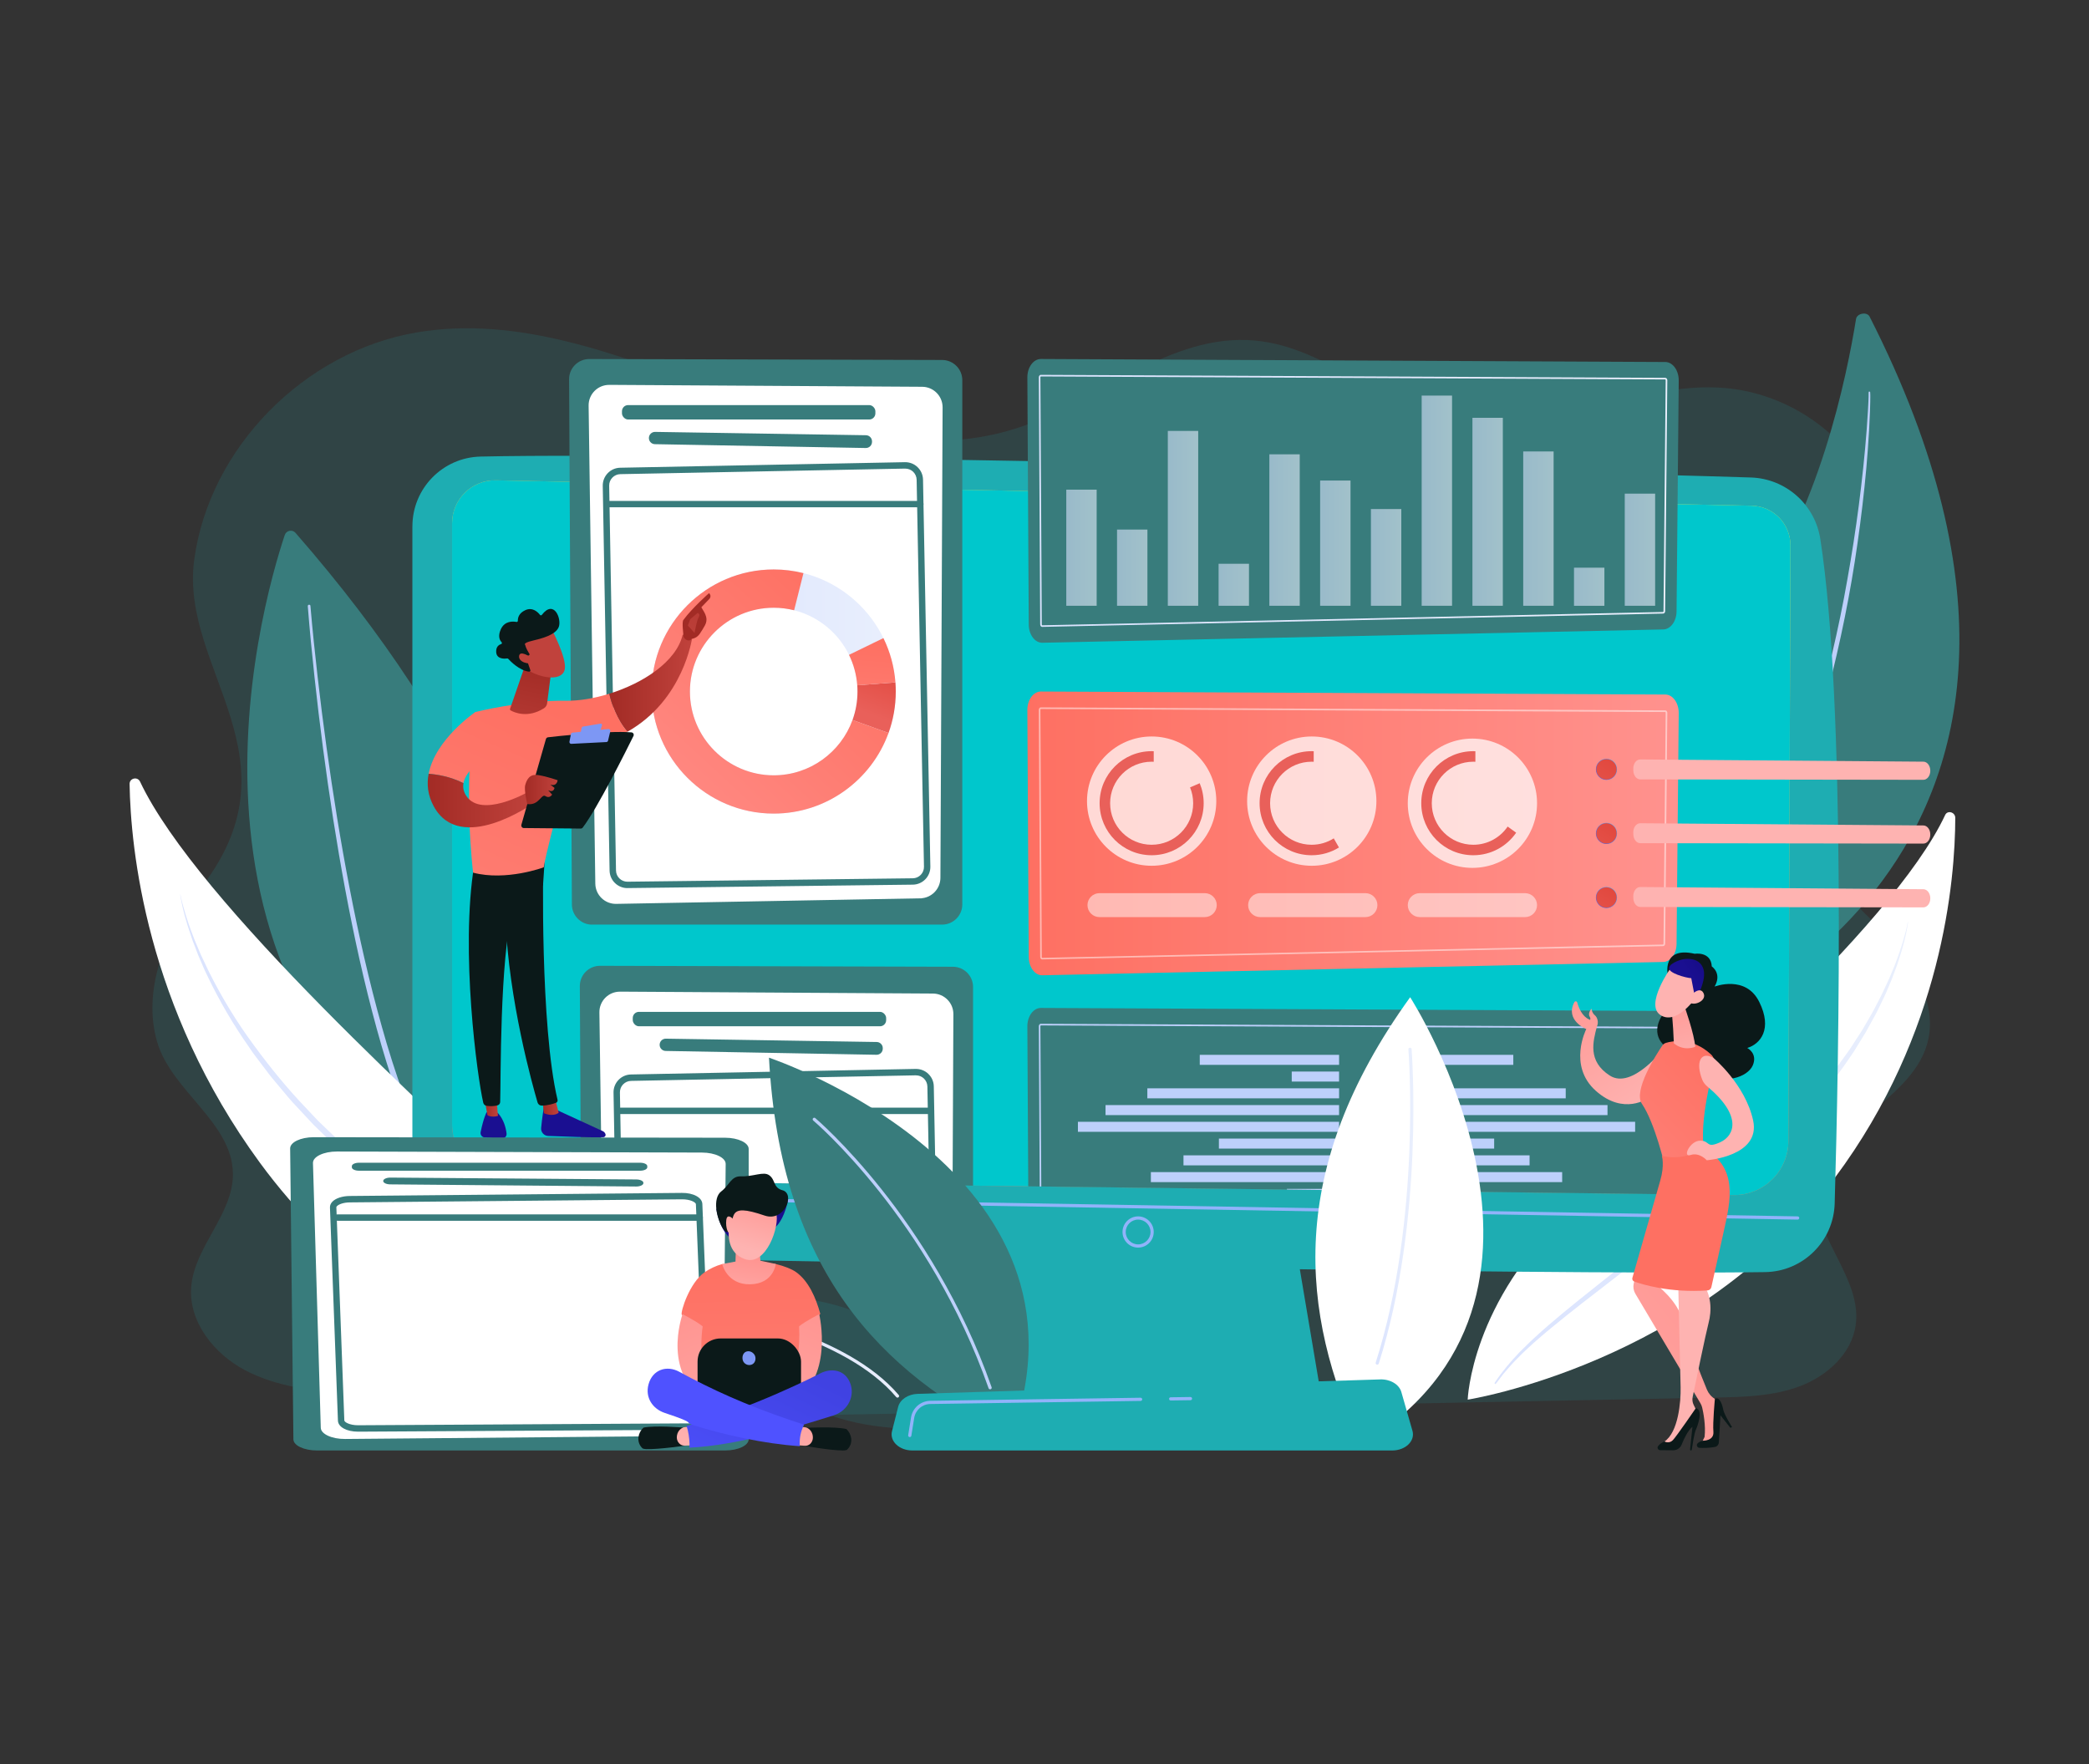 <?xml version="1.0" encoding="UTF-8"?>
<svg id="Layer_1" xmlns="http://www.w3.org/2000/svg" xmlns:xlink="http://www.w3.org/1999/xlink" viewBox="0 0 752 635">
  <rect x="0" y="0" width="752" height="635" fill="#333333" stroke="none"/>
  <defs>
    <style>
      .cls-1 {
        opacity: .6;
      }

      .cls-2 {
        fill: url(#linear-gradient-61);
      }

      .cls-3 {
        fill: url(#linear-gradient-15);
      }

      .cls-4 {
        fill: url(#linear-gradient-13);
      }

      .cls-5 {
        fill: url(#linear-gradient-28);
      }

      .cls-6 {
        fill: url(#linear-gradient-65);
      }

      .cls-7 {
        fill: url(#linear-gradient-69);
      }

      .cls-8 {
        fill: url(#linear-gradient-53);
      }

      .cls-9 {
        fill: url(#linear-gradient-42);
      }

      .cls-10 {
        fill: url(#linear-gradient-46);
      }

      .cls-11 {
        fill: url(#linear-gradient-70);
      }

      .cls-12 {
        fill: url(#linear-gradient-60);
      }

      .cls-13 {
        fill: url(#linear-gradient-2);
      }

      .cls-14 {
        opacity: .86;
      }

      .cls-14, .cls-15, .cls-16, .cls-17 {
        fill: #fff;
      }

      .cls-18 {
        fill: #387c7c;
      }

      .cls-19 {
        fill: url(#linear-gradient-64);
      }

      .cls-20 {
        fill: url(#linear-gradient-56);
      }

      .cls-21 {
        fill: url(#linear-gradient-43);
      }

      .cls-22 {
        fill: url(#linear-gradient-25);
      }

      .cls-23 {
        fill: url(#linear-gradient-10);
      }

      .cls-24 {
        fill: url(#linear-gradient-12);
      }

      .cls-25 {
        fill: url(#linear-gradient-40);
      }

      .cls-26 {
        fill: url(#linear-gradient-27);
      }

      .cls-27 {
        fill: url(#linear-gradient-68);
      }

      .cls-28 {
        fill: url(#linear-gradient-37);
      }

      .cls-29 {
        fill: url(#linear-gradient-55);
      }

      .cls-30 {
        fill: url(#linear-gradient-39);
      }

      .cls-31 {
        fill: url(#linear-gradient-52);
      }

      .cls-32, .cls-33 {
        fill: #1eadb2;
      }

      .cls-33 {
        opacity: .14;
      }

      .cls-16 {
        opacity: .5;
      }

      .cls-34 {
        opacity: .72;
      }

      .cls-35 {
        fill: url(#linear-gradient-58);
      }

      .cls-36 {
        fill: url(#linear-gradient-47);
      }

      .cls-37 {
        fill: url(#linear-gradient-26);
      }

      .cls-38 {
        fill: none;
      }

      .cls-39 {
        fill: url(#linear-gradient-4);
      }

      .cls-40 {
        fill: url(#linear-gradient-35);
      }

      .cls-41 {
        fill: url(#linear-gradient-30);
      }

      .cls-42 {
        fill: #00c7cc;
      }

      .cls-43 {
        fill: url(#linear-gradient-71);
      }

      .cls-44 {
        fill: url(#linear-gradient-44);
      }

      .cls-45 {
        fill: url(#linear-gradient-49);
      }

      .cls-46 {
        fill: url(#linear-gradient-3);
      }

      .cls-47 {
        fill: url(#linear-gradient-34);
      }

      .cls-48 {
        fill: url(#linear-gradient-5);
      }

      .cls-49 {
        fill: url(#linear-gradient-38);
      }

      .cls-50 {
        fill: url(#linear-gradient-22);
      }

      .cls-51 {
        fill: url(#linear-gradient-24);
      }

      .cls-52 {
        fill: url(#linear-gradient-54);
      }

      .cls-53 {
        fill: #0b1919;
      }

      .cls-54 {
        fill: url(#linear-gradient-33);
      }

      .cls-55 {
        fill: url(#linear-gradient-51);
      }

      .cls-56 {
        fill: url(#linear-gradient-8);
      }

      .cls-17 {
        opacity: .73;
      }

      .cls-57 {
        fill: url(#linear-gradient-66);
      }

      .cls-58 {
        fill: url(#linear-gradient-57);
      }

      .cls-59 {
        fill: url(#linear-gradient-14);
      }

      .cls-60 {
        fill: url(#linear-gradient-62);
      }

      .cls-61 {
        fill: url(#linear-gradient-29);
      }

      .cls-62 {
        fill: url(#linear-gradient-20);
      }

      .cls-63 {
        fill: url(#linear-gradient-67);
      }

      .cls-64 {
        fill: url(#linear-gradient-17);
      }

      .cls-65 {
        fill: url(#linear-gradient-50);
      }

      .cls-66 {
        fill: url(#linear-gradient-7);
      }

      .cls-67 {
        fill: url(#linear-gradient-9);
      }

      .cls-68 {
        fill: url(#linear-gradient-59);
      }

      .cls-69 {
        fill: url(#linear-gradient-11);
      }

      .cls-70 {
        fill: url(#linear-gradient-19);
      }

      .cls-71 {
        fill: url(#linear-gradient-6);
      }

      .cls-72 {
        fill: #7d97f4;
      }

      .cls-73 {
        fill: #91b3fa;
      }

      .cls-74 {
        fill: url(#linear-gradient-36);
      }

      .cls-75 {
        fill: url(#linear-gradient-21);
      }

      .cls-76 {
        fill: url(#linear-gradient-45);
      }

      .cls-77 {
        fill: url(#linear-gradient-48);
      }

      .cls-78 {
        fill: url(#linear-gradient-32);
      }

      .cls-79 {
        fill: url(#linear-gradient-41);
      }

      .cls-80 {
        fill: url(#linear-gradient-16);
      }

      .cls-81 {
        fill: #bdd0fb;
      }

      .cls-82 {
        fill: url(#linear-gradient);
      }

      .cls-83 {
        fill: url(#linear-gradient-23);
      }

      .cls-84 {
        fill: url(#linear-gradient-31);
      }

      .cls-85 {
        clip-path: url(#clippath);
      }

      .cls-86 {
        fill: url(#linear-gradient-63);
      }

      .cls-87 {
        fill: url(#linear-gradient-18);
      }
    </style>
    <linearGradient id="linear-gradient" x1="17419.34" y1="8331.2" x2="17578.83" y2="8331.2" gradientTransform="translate(17207.27 10128.02) rotate(-123.92) scale(1 -1)" gradientUnits="userSpaceOnUse">
      <stop offset="0" stop-color="#a737d5"/>
      <stop offset="1" stop-color="#ef497a"/>
    </linearGradient>
    <linearGradient id="linear-gradient-2" x1="538.02" y1="415.07" x2="686.87" y2="415.07" gradientUnits="userSpaceOnUse">
      <stop offset="0" stop-color="#dae3fe"/>
      <stop offset="1" stop-color="#e9effd"/>
    </linearGradient>
    <linearGradient id="linear-gradient-3" x1="64.87" y1="412.28" x2="222.09" y2="412.28" xlink:href="#linear-gradient-2"/>
    <linearGradient id="linear-gradient-4" x1="434.19" y1="103.38" x2="359.17" y2="579.57" gradientUnits="userSpaceOnUse">
      <stop offset="0" stop-color="#fdf53f"/>
      <stop offset="1" stop-color="#d93c65"/>
    </linearGradient>
    <linearGradient id="linear-gradient-5" x1="373.95" y1="180.3" x2="600.2" y2="180.3" xlink:href="#linear-gradient-2"/>
    <linearGradient id="linear-gradient-6" x1="383.84" y1="197.16" x2="394.77" y2="197.16" xlink:href="#linear-gradient-2"/>
    <linearGradient id="linear-gradient-7" x1="402.11" y1="204.35" x2="413.05" y2="204.35" xlink:href="#linear-gradient-2"/>
    <linearGradient id="linear-gradient-8" x1="420.39" y1="186.59" x2="431.33" y2="186.59" xlink:href="#linear-gradient-2"/>
    <linearGradient id="linear-gradient-9" x1="438.67" y1="210.5" x2="449.61" y2="210.5" xlink:href="#linear-gradient-2"/>
    <linearGradient id="linear-gradient-10" x1="456.94" y1="190.8" x2="467.88" y2="190.8" xlink:href="#linear-gradient-2"/>
    <linearGradient id="linear-gradient-11" x1="475.22" y1="195.52" x2="486.16" y2="195.52" xlink:href="#linear-gradient-2"/>
    <linearGradient id="linear-gradient-12" x1="493.5" y1="200.65" x2="504.44" y2="200.65" xlink:href="#linear-gradient-2"/>
    <linearGradient id="linear-gradient-13" x1="511.77" y1="180.23" x2="522.71" y2="180.23" xlink:href="#linear-gradient-2"/>
    <linearGradient id="linear-gradient-14" x1="530.05" y1="184.23" x2="540.99" y2="184.23" xlink:href="#linear-gradient-2"/>
    <linearGradient id="linear-gradient-15" x1="548.33" y1="190.29" x2="559.27" y2="190.29" xlink:href="#linear-gradient-2"/>
    <linearGradient id="linear-gradient-16" x1="566.61" y1="211.2" x2="577.54" y2="211.2" xlink:href="#linear-gradient-2"/>
    <linearGradient id="linear-gradient-17" x1="584.88" y1="197.88" x2="595.82" y2="197.88" xlink:href="#linear-gradient-2"/>
    <linearGradient id="linear-gradient-18" x1="369.83" y1="300.01" x2="604.31" y2="300.01" gradientUnits="userSpaceOnUse">
      <stop offset="0" stop-color="#fe7062"/>
      <stop offset="1" stop-color="#ff928e"/>
    </linearGradient>
    <linearGradient id="linear-gradient-19" x1="614.92" y1="46.72" x2="526.07" y2="154.23" gradientUnits="userSpaceOnUse">
      <stop offset="0" stop-color="#e1473d"/>
      <stop offset="1" stop-color="#e9605a"/>
    </linearGradient>
    <linearGradient id="linear-gradient-20" x1="648.75" y1="74.68" x2="559.9" y2="182.19" xlink:href="#linear-gradient-19"/>
    <linearGradient id="linear-gradient-21" x1="683.72" y1="103.58" x2="594.86" y2="211.09" xlink:href="#linear-gradient-19"/>
    <linearGradient id="linear-gradient-22" x1="234.58" y1="248.93" x2="322.46" y2="248.93" xlink:href="#linear-gradient-2"/>
    <linearGradient id="linear-gradient-23" x1="320.94" y1="237.69" x2="313.43" y2="257.33" xlink:href="#linear-gradient-19"/>
    <linearGradient id="linear-gradient-24" x1="308.26" y1="216.73" x2="219.45" y2="312.88" xlink:href="#linear-gradient-18"/>
    <linearGradient id="linear-gradient-25" x1="314.7" y1="231.11" x2="309.66" y2="298.64" xlink:href="#linear-gradient-18"/>
    <clipPath id="clippath">
      <path class="cls-38" d="M162.74,188.34v216.37c0,10.94,8.78,19.85,19.72,20.02l441.56,5.46c10.84.16,19.73-8.56,19.77-19.41l.74-214.44c.03-7.75-6.15-14.11-13.9-14.3l-452.08-9.13c-8.67-.21-15.81,6.76-15.81,15.43Z"/>
    </clipPath>
    <linearGradient id="linear-gradient-26" x1="559.72" y1="331.53" x2="548.09" y2="342.85" gradientTransform="translate(26.99 -64.27) rotate(.38)" gradientUnits="userSpaceOnUse">
      <stop offset="0" stop-color="#53d8ff"/>
      <stop offset="1" stop-color="#3840f7"/>
    </linearGradient>
    <linearGradient id="linear-gradient-27" x1="556.31" y1="333.35" x2="541.22" y2="356.16" gradientTransform="translate(26.99 -64.27) rotate(.38)" xlink:href="#linear-gradient-19"/>
    <linearGradient id="linear-gradient-28" x1="559.87" y1="354.6" x2="548.24" y2="365.92" xlink:href="#linear-gradient-26"/>
    <linearGradient id="linear-gradient-29" x1="556.46" y1="356.42" x2="541.37" y2="379.22" gradientTransform="translate(26.99 -64.27) rotate(.38)" xlink:href="#linear-gradient-19"/>
    <linearGradient id="linear-gradient-30" x1="560.03" y1="377.67" x2="548.39" y2="388.99" xlink:href="#linear-gradient-26"/>
    <linearGradient id="linear-gradient-31" x1="556.62" y1="379.49" x2="541.52" y2="402.29" gradientTransform="translate(26.99 -64.27) rotate(.38)" xlink:href="#linear-gradient-19"/>
    <linearGradient id="linear-gradient-32" x1="640.09" y1="143.52" x2="640.98" y2="233.26" gradientUnits="userSpaceOnUse">
      <stop offset="0" stop-color="#ff928e"/>
      <stop offset="1" stop-color="#feb3b1"/>
    </linearGradient>
    <linearGradient id="linear-gradient-33" x1="639.87" y1="143.52" x2="640.75" y2="233.26" xlink:href="#linear-gradient-32"/>
    <linearGradient id="linear-gradient-34" x1="639.64" y1="143.53" x2="640.53" y2="233.27" xlink:href="#linear-gradient-32"/>
    <linearGradient id="linear-gradient-35" x1="261.43" y1="487.87" x2="323.65" y2="487.87" xlink:href="#linear-gradient-2"/>
    <linearGradient id="linear-gradient-36" x1="495.21" y1="434.19" x2="508.8" y2="434.19" xlink:href="#linear-gradient-2"/>
    <linearGradient id="linear-gradient-37" x1="15458.17" y1="1082.38" x2="15421.95" y2="1126.91" gradientTransform="translate(16035.85 1201.84) rotate(-172.84) scale(1 -1)" xlink:href="#linear-gradient-32"/>
    <linearGradient id="linear-gradient-38" x1="622.73" y1="382.22" x2="544.54" y2="455.08" xlink:href="#linear-gradient-18"/>
    <linearGradient id="linear-gradient-39" x1="601.23" y1="353.33" x2="608.54" y2="384.92" xlink:href="#linear-gradient-32"/>
    <linearGradient id="linear-gradient-40" x1="-8019.48" y1="1886.18" x2="-8028.16" y2="1898.62" gradientTransform="translate(9942.4 -109.3) rotate(16.22)" xlink:href="#linear-gradient-32"/>
    <linearGradient id="linear-gradient-41" x1="-8809.23" y1="3022.16" x2="-8832.98" y2="3050.39" gradientTransform="translate(9942.4 -109.3) rotate(16.22)" gradientUnits="userSpaceOnUse">
      <stop offset="0" stop-color="#09005d"/>
      <stop offset="1" stop-color="#1a0f91"/>
    </linearGradient>
    <linearGradient id="linear-gradient-42" x1="-8014" y1="1890" x2="-8022.68" y2="1902.44" gradientTransform="translate(9942.4 -109.3) rotate(16.22)" xlink:href="#linear-gradient-32"/>
    <linearGradient id="linear-gradient-43" x1="643.96" y1="454.22" x2="516.9" y2="553.73" xlink:href="#linear-gradient-32"/>
    <linearGradient id="linear-gradient-44" x1="687.89" y1="412.15" x2="647.91" y2="448.58" xlink:href="#linear-gradient-32"/>
    <linearGradient id="linear-gradient-45" x1="576.41" y1="465.88" x2="478.68" y2="548.52" xlink:href="#linear-gradient-18"/>
    <linearGradient id="linear-gradient-46" x1="666.58" y1="379.2" x2="642.1" y2="388.68" xlink:href="#linear-gradient-32"/>
    <linearGradient id="linear-gradient-47" x1="254.28" y1="342.88" x2="222.74" y2="383.3" gradientTransform="matrix(1,0,0,1,0,0)" xlink:href="#linear-gradient-41"/>
    <linearGradient id="linear-gradient-48" x1="195.26" y1="398.37" x2="201.11" y2="398.37" gradientUnits="userSpaceOnUse">
      <stop offset="0" stop-color="#a22b25"/>
      <stop offset="1" stop-color="#c0423c"/>
    </linearGradient>
    <linearGradient id="linear-gradient-49" x1="237.26" y1="329.6" x2="205.72" y2="370.02" gradientTransform="matrix(1,0,0,1,0,0)" xlink:href="#linear-gradient-41"/>
    <linearGradient id="linear-gradient-50" x1="174.2" y1="398.07" x2="179.25" y2="398.07" xlink:href="#linear-gradient-48"/>
    <linearGradient id="linear-gradient-51" x1="200.49" y1="255.27" x2="118.75" y2="441.86" xlink:href="#linear-gradient-18"/>
    <linearGradient id="linear-gradient-52" x1="219.32" y1="245.89" x2="249.17" y2="245.89" xlink:href="#linear-gradient-48"/>
    <linearGradient id="linear-gradient-53" x1="17607.26" y1="240.89" x2="17627.29" y2="286.47" gradientTransform="translate(17849.78) rotate(-180) scale(1 -1)" xlink:href="#linear-gradient-48"/>
    <linearGradient id="linear-gradient-54" x1="268.69" y1="171.33" x2="244.7" y2="237.96" xlink:href="#linear-gradient-48"/>
    <linearGradient id="linear-gradient-55" x1="178.24" y1="245.52" x2="96.5" y2="432.11" xlink:href="#linear-gradient-18"/>
    <linearGradient id="linear-gradient-56" x1="153.98" y1="288.18" x2="191.76" y2="288.18" xlink:href="#linear-gradient-48"/>
    <linearGradient id="linear-gradient-57" x1="188.96" y1="284.22" x2="200.73" y2="284.22" xlink:href="#linear-gradient-48"/>
    <linearGradient id="linear-gradient-58" x1="193.1" y1="238.4" x2="186.29" y2="276.31" xlink:href="#linear-gradient-48"/>
    <linearGradient id="linear-gradient-59" x1="100.43" y1="-1814.55" x2="85.03" y2="-1840.31" gradientTransform="translate(3940.06 2472.39) rotate(-41.75)" xlink:href="#linear-gradient-48"/>
    <linearGradient id="linear-gradient-60" x1="96.73" y1="-1812.34" x2="81.34" y2="-1838.1" gradientTransform="translate(3940.06 2472.39) rotate(-41.75)" xlink:href="#linear-gradient-48"/>
    <linearGradient id="linear-gradient-61" x1="-294.46" y1="657.15" x2="-309.77" y2="688.69" gradientTransform="translate(688.56 -196.36) rotate(9.25)" xlink:href="#linear-gradient-41"/>
    <linearGradient id="linear-gradient-62" x1="269.68" y1="453.19" x2="274.55" y2="600.56" xlink:href="#linear-gradient-18"/>
    <linearGradient id="linear-gradient-63" x1="241.49" y1="466.92" x2="273.77" y2="544.9" xlink:href="#linear-gradient-32"/>
    <linearGradient id="linear-gradient-64" x1="2936.21" y1="466.76" x2="2968.49" y2="544.73" gradientTransform="translate(3234.93) rotate(-180) scale(1 -1)" xlink:href="#linear-gradient-32"/>
    <linearGradient id="linear-gradient-65" x1="301.18" y1="486.09" x2="282.56" y2="536.52" xlink:href="#linear-gradient-32"/>
    <linearGradient id="linear-gradient-66" x1="263.87" y1="470.89" x2="245.24" y2="521.35" xlink:href="#linear-gradient-32"/>
    <linearGradient id="linear-gradient-67" x1="284.86" y1="491.97" x2="258.41" y2="545.48" gradientUnits="userSpaceOnUse">
      <stop offset="0" stop-color="#4042e2"/>
      <stop offset="1" stop-color="#4f52ff"/>
    </linearGradient>
    <linearGradient id="linear-gradient-68" x1="275.71" y1="484.06" x2="273.34" y2="488.01" xlink:href="#linear-gradient-67"/>
    <linearGradient id="linear-gradient-69" x1="270.34" y1="450.96" x2="266.19" y2="474.25" xlink:href="#linear-gradient-32"/>
    <linearGradient id="linear-gradient-70" x1="275.4" y1="426.74" x2="268.29" y2="449.24" xlink:href="#linear-gradient-32"/>
    <linearGradient id="linear-gradient-71" x1="267.81" y1="424.34" x2="260.7" y2="446.85" xlink:href="#linear-gradient-32"/>
  </defs>
  <path class="cls-33" d="M676.63,334.09c-11.09-11.28-24.21-22.29-27.63-37.61-5.92-26.51,19.39-49.11,27.68-75,5.73-17.9,2.77-38.29-7.82-53.91-10.59-15.62-28.6-26.16-47.64-27.87-32.75-2.95-64.79,18.72-97.05,12.44-25.83-5.02-46.24-27.19-72.46-29.56-30.85-2.79-56.45,22.21-85.91,31.63-35.24,11.26-73.45-.51-108.09-13.42-34.65-12.92-71.1-27.33-107.62-21.14-40.65,6.88-74.74,41.66-80.17,81.81-5.39,39.79,39.8,71.73,1.33,119.51-12.02,14.93-20.02,35.72-14.7,54.02,5.16,17.78,27.14,29.03,27.3,47.53.13,14.6-13.89,26.21-15.02,40.77-.97,12.5,8.18,24.05,19.43,29.97,11.25,5.92,24.3,7.37,36.99,8.71l-3.74,3.95c63.91,5.63,128.22,4.38,192.38,3.12,101.17-1.99,202.35-3.97,303.52-5.96,10.4-.2,21.05-.46,30.74-4.17,9.69-3.71,18.38-11.66,19.85-21.77,2.51-17.2-15.8-32.13-14.11-49.43,2.16-22.09,33.84-30.61,39.87-52,4.26-15.12-6.03-30.34-17.12-41.62Z"/>
  <g class="cls-34">
    <path class="cls-82" d="M570.58,135.87c8.49,25.42,51.88,175.4-81.54,241.39,0,0-53.98-91.38,77.68-242.17,1.15-1.32,3.3-.88,3.86.78Z"/>
    <path class="cls-14" d="M562.31,161.47c-.67,8.55-1.51,17.06-2.42,25.58-.92,8.51-1.94,17.02-3.05,25.51-2.23,16.98-4.85,33.92-7.98,50.77-3.15,16.84-6.79,33.61-11.34,50.15-2.25,8.28-4.8,16.48-7.66,24.58-2.87,8.09-6.07,16.09-9.91,23.82-.28.57-.97.8-1.54.52-.57-.28-.8-.97-.52-1.54h0s0-.01,0-.01c3.83-7.59,7.05-15.49,9.95-23.51,2.89-8.02,5.48-16.16,7.78-24.39,4.64-16.44,8.38-33.14,11.63-49.93,3.24-16.79,5.96-33.69,8.3-50.64,1.17-8.47,2.24-16.96,3.22-25.46.97-8.5,1.87-17.01,2.59-25.53h0c.02-.27.26-.47.53-.45.27.02.47.26.45.52Z"/>
  </g>
  <g>
    <path class="cls-18" d="M673.01,113.95c-.93-1.82-4.54-1.18-4.87.86-3.17,19.78-13.56,71.61-39,103.16-41.42,51.37-61.22,125.15-22.69,153.47,0,0,167.45-59.03,66.56-257.49Z"/>
    <path class="cls-81" d="M673.23,141.2c.06.65.03,1.18.04,1.76l-.02,1.7c-.03,1.13-.05,2.27-.09,3.4-.08,2.27-.2,4.53-.32,6.8-.25,4.53-.61,9.06-.99,13.58-.81,9.04-1.89,18.06-3.17,27.04-2.54,17.98-6.18,35.8-10.72,53.39-2.27,8.8-4.94,17.49-7.8,26.11l-2.23,6.44c-.75,2.14-1.58,4.26-2.37,6.39l-1.2,3.19-1.28,3.16c-.87,2.1-1.68,4.22-2.61,6.3-3.6,8.35-7.62,16.5-11.95,24.49-2.27,3.93-4.49,7.9-6.98,11.7-2.35,3.89-5.03,7.56-7.61,11.3-.09.13-.27.16-.4.07-.13-.09-.16-.27-.08-.4h0c5.05-7.53,9.75-15.26,14.01-23.25,4.2-8.01,8.1-16.18,11.57-24.53,3.45-8.36,6.69-16.81,9.52-25.4,2.83-8.59,5.39-17.27,7.72-26.01,2.3-8.75,4.36-17.57,6.19-26.43l1.32-6.66,1.22-6.68c.79-4.46,1.56-8.92,2.24-13.39,1.39-8.95,2.54-17.93,3.49-26.94.46-4.5.9-9.01,1.23-13.53.17-2.26.32-4.52.45-6.78.07-1.13.12-2.26.18-3.39l.06-1.69c0-.55.03-1.16.01-1.63v-.08c0-.16.11-.29.27-.29.15,0,.28.11.29.26Z"/>
  </g>
  <g>
    <path class="cls-15" d="M528.34,503.83s1.17-35.43,37.18-68.39c33.41-30.58,115.48-100.93,134.7-142.07.85-1.82,3.64-1.03,3.64,1.04-.04,22.18-4.49,77.43-43.29,129.48-50.03,67.12-132.22,79.94-132.22,79.94Z"/>
    <path class="cls-13" d="M686.87,331.97c-.66,4.69-1.91,9.29-3.42,13.78l-.55,1.69-.62,1.67-1.25,3.33c-.44,1.1-.92,2.19-1.38,3.28-.47,1.09-.91,2.19-1.43,3.26l-1.56,3.2-.78,1.6c-.26.54-.52,1.07-.82,1.58-1.15,2.08-2.27,4.17-3.44,6.24l-3.73,6.07-.47.76-.5.74-1.01,1.47-2.02,2.94c-5.52,7.73-11.52,15.15-18.19,21.93l-2.47,2.57-1.24,1.28c-.41.43-.86.82-1.29,1.23l-5.21,4.87c-.87.81-1.73,1.63-2.61,2.43l-2.68,2.33-5.36,4.66c-1.79,1.55-3.61,3.07-5.41,4.6-1.81,1.52-3.6,3.07-5.44,4.57-3.65,3.02-7.31,6.02-11.01,8.97-3.68,2.98-7.41,5.9-11.12,8.83l-11.23,8.68c-7.49,5.77-14.99,11.53-22.27,17.53-1.84,1.48-3.6,3.04-5.39,4.58-.9.76-1.75,1.57-2.62,2.37-.86.81-1.74,1.59-2.58,2.42-1.63,1.69-3.34,3.32-4.84,5.13l-1.16,1.33c-.19.22-.4.44-.58.67l-.53.7-2.13,2.81h0c-.1.14-.28.16-.4.07-.12-.09-.15-.26-.07-.39,2.63-3.97,5.71-7.62,9-11.04.82-.85,1.69-1.67,2.53-2.5.85-.83,1.69-1.67,2.58-2.46,1.76-1.59,3.49-3.22,5.3-4.74,7.18-6.2,14.64-12.03,22.03-17.93,7.41-5.89,14.81-11.76,22.14-17.72,7.34-5.95,14.58-12.03,21.75-18.17l5.34-4.65,2.67-2.33,2.6-2.39,5.18-4.79c.43-.4.87-.79,1.29-1.21l1.23-1.27,2.46-2.53,2.46-2.53,1.23-1.26c.4-.43.78-.88,1.17-1.32l4.67-5.29,1.16-1.33,1.1-1.38,2.19-2.76,2.19-2.77c.38-.45.72-.93,1.05-1.41l1.03-1.43,2.06-2.86,1.03-1.43.51-.72.48-.74,3.83-5.93c1.2-2.02,2.37-4.07,3.55-6.11.3-.5.58-1.03.84-1.55l.81-1.57,1.62-3.14c.54-1.05,1-2.13,1.51-3.19.49-1.07,1.01-2.13,1.49-3.21l1.36-3.26.67-1.64.61-1.66c.39-1.11.84-2.21,1.19-3.33.36-1.12.73-2.24,1.07-3.37.65-2.27,1.3-4.54,1.71-6.87,0-.02.02-.03.04-.03.02,0,.03.02.03.04Z"/>
  </g>
  <g>
    <path class="cls-18" d="M102.51,192.59c-8.49,25.42-51.88,175.4,81.54,241.39,0,0,53.98-91.38-77.68-242.17-1.15-1.32-3.3-.88-3.86.78Z"/>
    <path class="cls-81" d="M111.75,218.12c.72,8.52,1.62,17.03,2.59,25.53.97,8.5,2.05,16.99,3.22,25.46,2.34,16.95,5.06,33.84,8.3,50.64,3.25,16.79,6.99,33.49,11.63,49.93,2.29,8.23,4.88,16.37,7.78,24.39,2.9,8.01,6.13,15.92,9.95,23.51h0c.29.57.06,1.27-.51,1.55-.57.29-1.26.06-1.55-.51h0c-3.83-7.73-7.03-15.73-9.91-23.83-2.86-8.1-5.41-16.3-7.66-24.58-4.55-16.54-8.19-33.31-11.34-50.15-3.13-16.85-5.75-33.78-7.98-50.77-1.12-8.49-2.14-17-3.05-25.51-.92-8.52-1.76-17.04-2.42-25.58-.02-.27.18-.5.45-.52.27-.02.5.18.52.45h0Z"/>
  </g>
  <g>
    <path class="cls-15" d="M232.25,508.96s-1.73-36.68-39.67-72.86c-35.19-33.57-121.57-111.08-142.16-154.73-.91-1.93-3.8-1.28-3.77.86.37,22.93,5.81,80.27,46.92,136.34,53.01,72.3,138.67,90.38,138.67,90.38Z"/>
    <path class="cls-46" d="M64.95,322.04c.46,2.49,1.2,4.91,1.91,7.33l1.18,3.6c.4,1.2.88,2.37,1.31,3.55.22.59.44,1.18.67,1.77l.74,1.74,1.47,3.49,1.62,3.42c.56,1.13,1.04,2.3,1.64,3.41,4.53,9.01,9.8,17.65,15.79,25.76,5.95,8.13,12.33,15.96,19.33,23.22l2.59,2.75,1.3,1.37,1.36,1.31,5.45,5.24c.91.87,1.8,1.76,2.74,2.61l2.8,2.55,5.61,5.11c7.54,6.74,15.13,13.42,22.83,19.99,7.69,6.57,15.46,13.06,23.22,19.56,7.76,6.51,15.58,12.95,23.1,19.76,1.9,1.68,3.72,3.46,5.56,5.2.93.86,1.81,1.78,2.7,2.68.89.91,1.8,1.8,2.66,2.73,3.47,3.72,6.71,7.66,9.51,11.91.09.13.05.31-.08.4-.13.08-.3.05-.39-.07h0s-2.26-3.04-2.26-3.04l-.56-.76c-.19-.25-.41-.48-.61-.72l-1.23-1.44c-1.59-1.96-3.38-3.74-5.1-5.57-.88-.9-1.81-1.76-2.71-2.64-.91-.87-1.8-1.77-2.75-2.6-1.88-1.69-3.72-3.41-5.66-5.04-7.64-6.62-15.5-12.99-23.35-19.37l-11.78-9.6c-3.89-3.24-7.8-6.46-11.66-9.75-3.88-3.26-7.72-6.56-11.55-9.89-1.92-1.65-3.81-3.35-5.7-5.02l-5.68-5.05-5.62-5.11-2.81-2.56c-.94-.85-1.83-1.76-2.75-2.64l-5.46-5.32-1.37-1.33-1.3-1.39-2.6-2.79-2.6-2.79c-.86-.94-1.76-1.84-2.55-2.83l-4.9-5.85c-1.68-1.91-3.14-4-4.7-6.01-1.52-2.04-3.12-4.01-4.5-6.15-5.86-8.31-10.99-17.13-15.36-26.3-.59-1.13-1.05-2.31-1.57-3.47l-1.51-3.5-1.36-3.56-.68-1.78c-.21-.6-.41-1.2-.61-1.8-1.67-4.79-3.07-9.69-3.85-14.7,0-.02.01-.04.03-.04.02,0,.04.01.04.03Z"/>
  </g>
  <g>
    <polygon class="cls-32" points="367.88 412.2 357.71 503.45 475.76 503.45 460.38 412.2 367.88 412.2"/>
    <path class="cls-32" d="M148.45,189.45v227.75c0,18.74,14.93,34.06,33.66,34.54,83.18,2.14,374.12,7.35,453.31,6.18,13.61-.2,24.64-11.09,25.03-24.7,1.53-52.91,4.01-180.14-5.17-239.2-1.93-12.44-12.43-21.74-25.01-22.14-69.7-2.23-378.11-9.31-457.26-7.53-13.65.31-24.55,11.46-24.55,25.11Z"/>
    <path class="cls-39" d="M162.74,188.34v216.37c0,10.94,8.78,19.85,19.72,20.02l441.56,5.46c10.84.16,19.73-8.56,19.77-19.41l.74-214.44c.03-7.75-6.15-14.11-13.9-14.3l-452.08-9.13c-8.67-.21-15.81,6.76-15.81,15.43Z"/>
    <path class="cls-73" d="M647.12,439.02h-.01l-484.38-8.25c-.32,0-.57-.27-.57-.59,0-.32.25-.55.59-.57l484.38,8.25c.32,0,.57.27.57.59,0,.32-.26.57-.58.57Z"/>
    <path class="cls-42" d="M162.74,188.34v216.37c0,10.94,8.78,19.85,19.72,20.02l441.56,5.46c10.84.16,19.73-8.56,19.77-19.41l.74-214.44c.03-7.75-6.15-14.11-13.9-14.3l-452.08-9.13c-8.67-.21-15.81,6.76-15.81,15.43Z"/>
    <path class="cls-73" d="M409.7,449.1c-3.1,0-5.62-2.52-5.62-5.62s2.52-5.62,5.62-5.62,5.62,2.52,5.62,5.62-2.52,5.62-5.62,5.62ZM409.7,439.02c-2.46,0-4.46,2-4.46,4.46s2,4.46,4.46,4.46,4.46-2,4.46-4.46-2-4.46-4.46-4.46Z"/>
    <g>
      <path class="cls-18" d="M599.49,130.31l-224.77-1.08c-2.71-.02-4.91,2.97-4.89,6.66l.5,88.93c.02,3.71,2.28,6.67,5,6.55l223.49-4.79c2.6-.11,4.68-2.98,4.71-6.52l.78-83.06c.03-3.66-2.13-6.67-4.82-6.69Z"/>
      <path class="cls-48" d="M375.19,225.67c-.42,0-.74-.39-.74-.9l-.5-88.93c0-.23.06-.44.19-.61.18-.25.4-.3.56-.3l224.77,1.08c.15,0,.37.06.55.3.12.17.19.38.18.61l-.78,83.06c0,.49-.31.87-.71.89h0l-223.5,4.79ZM374.69,135.51s-.04,0-.09.06c-.05.07-.08.16-.08.27l.5,88.93c0,.2.11.32.16.32l223.5-4.79c.06,0,.15-.13.15-.32l.78-83.06c0-.11-.02-.19-.07-.27-.05-.06-.07-.06-.09-.06l-224.77-1.08Z"/>
      <g class="cls-1">
        <rect class="cls-71" x="383.84" y="176.26" width="10.94" height="41.8"/>
        <rect class="cls-66" x="402.11" y="190.63" width="10.94" height="27.43"/>
        <rect class="cls-56" x="420.39" y="155.12" width="10.94" height="62.94"/>
        <rect class="cls-67" x="438.67" y="202.94" width="10.94" height="15.12"/>
        <rect class="cls-23" x="456.94" y="163.54" width="10.94" height="54.52"/>
        <rect class="cls-69" x="475.22" y="172.98" width="10.94" height="45.08"/>
        <rect class="cls-24" x="493.5" y="183.24" width="10.94" height="34.82"/>
        <rect class="cls-4" x="511.77" y="142.4" width="10.94" height="75.66"/>
        <rect class="cls-59" x="530.05" y="150.4" width="10.94" height="67.66"/>
        <rect class="cls-3" x="548.33" y="162.51" width="10.94" height="55.55"/>
        <rect class="cls-80" x="566.61" y="204.35" width="10.94" height="13.72"/>
        <rect class="cls-64" x="584.88" y="177.7" width="10.94" height="40.36"/>
      </g>
    </g>
    <g>
      <path class="cls-87" d="M599.49,250.01l-224.77-1.08c-2.71-.02-4.91,2.97-4.89,6.66l.5,88.93c.02,3.71,2.28,6.67,5,6.55l223.49-4.79c2.6-.11,4.68-2.98,4.71-6.52l.78-83.06c.03-3.66-2.13-6.67-4.82-6.69Z"/>
      <path class="cls-16" d="M375.19,345.37c-.42,0-.74-.39-.74-.9l-.5-88.93c0-.23.06-.44.19-.61.18-.25.4-.3.56-.3l224.77,1.08c.15,0,.37.06.55.3.12.17.19.38.18.61l-.78,83.06c0,.49-.31.87-.71.89h0l-223.5,4.79ZM374.69,255.22s-.04,0-.09.06c-.05.07-.08.16-.08.27l.5,88.93c0,.2.11.32.16.32l223.5-4.79c.06,0,.15-.13.15-.32l.78-83.06c0-.11-.02-.19-.07-.27-.05-.06-.07-.06-.09-.06l-224.77-1.08Z"/>
      <g>
        <circle class="cls-17" cx="414.57" cy="288.38" r="23.27"/>
        <circle class="cls-17" cx="472.21" cy="288.38" r="23.27"/>
        <circle class="cls-17" cx="530.04" cy="289.14" r="23.27"/>
        <g>
          <path class="cls-70" d="M428.4,283.46c.72,1.75,1.12,3.67,1.12,5.68,0,8.26-6.69,14.95-14.95,14.95s-14.95-6.69-14.95-14.95,6.69-14.95,14.95-14.95c.25,0,.5,0,.75.02v-3.79c-.25,0-.5-.02-.75-.02-10.35,0-18.73,8.39-18.73,18.73s8.39,18.73,18.73,18.73,18.73-8.39,18.73-18.73c0-2.55-.51-4.98-1.43-7.19l-3.48,1.51Z"/>
          <path class="cls-62" d="M480.12,301.79c-2.31,1.46-5.04,2.3-7.96,2.3-8.26,0-14.95-6.69-14.95-14.95s6.69-14.95,14.95-14.95c.25,0,.5,0,.75.02v-3.79c-.25,0-.5-.02-.75-.02-10.35,0-18.73,8.39-18.73,18.73s8.39,18.73,18.73,18.73c3.61,0,6.98-1.02,9.84-2.79l-1.88-3.29Z"/>
          <path class="cls-75" d="M542.72,297.55c-2.69,3.95-7.22,6.54-12.36,6.54-8.26,0-14.95-6.69-14.95-14.95s6.69-14.95,14.95-14.95c.25,0,.5,0,.75.02v-3.79c-.25,0-.5-.02-.75-.02-10.35,0-18.73,8.39-18.73,18.73s8.39,18.73,18.73,18.73c6.4,0,12.05-3.21,15.43-8.11l-3.07-2.22Z"/>
        </g>
        <g>
          <path class="cls-16" d="M433.7,321.51h-37.92c-2.38,0-4.31,1.93-4.31,4.31s1.93,4.31,4.31,4.31h37.92c2.38,0,4.31-1.93,4.31-4.31s-1.93-4.31-4.31-4.31Z"/>
          <path class="cls-16" d="M491.53,321.51h-37.92c-2.38,0-4.31,1.93-4.31,4.31s1.93,4.31,4.31,4.31h37.92c2.38,0,4.31-1.93,4.31-4.31s-1.93-4.31-4.31-4.31Z"/>
          <path class="cls-16" d="M511.08,330.13h37.92c2.38,0,4.31-1.93,4.31-4.31s-1.93-4.31-4.31-4.31h-37.92c-2.38,0-4.31,1.93-4.31,4.31s1.93,4.31,4.31,4.31Z"/>
        </g>
      </g>
    </g>
    <g>
      <path class="cls-18" d="M213.15,332.83h125.99c4.02,0,7.27-3.26,7.27-7.27v-188.71c0-4.01-3.25-7.26-7.26-7.27l-127-.34c-4.04-.01-7.32,3.27-7.29,7.31l1.01,189.05c.02,4,3.27,7.24,7.27,7.24Z"/>
      <path class="cls-15" d="M219.32,138.54l112.66.69c4.07.03,7.35,3.34,7.34,7.42l-.79,169.37c-.02,4.01-3.24,7.27-7.25,7.35l-109.46,2c-4.09.07-7.46-3.19-7.52-7.28l-2.41-172.06c-.06-4.13,3.29-7.51,7.43-7.48Z"/>
      <rect class="cls-18" x="223.9" y="145.82" width="91.22" height="5.19" rx="2.21" ry="2.21"/>
      <path class="cls-18" d="M233.59,157.8h0c.06,1.16,1.01,2.07,2.16,2.09l75.91,1.38c1.24.02,2.25-.97,2.25-2.21v-.18c0-1.21-.97-2.19-2.17-2.21l-75.91-1.2c-1.28-.02-2.31,1.05-2.24,2.33Z"/>
      <path class="cls-18" d="M225.84,319.69c-3.47,0-6.33-2.8-6.4-6.28l-2.46-138.53c-.06-3.52,2.75-6.44,6.27-6.51l102.5-2c1.72-.02,3.33.6,4.56,1.79,1.23,1.19,1.93,2.78,1.96,4.49l2.64,139.29c.03,1.72-.61,3.34-1.8,4.57-1.2,1.23-2.8,1.92-4.52,1.94l-102.68,1.23s-.05,0-.08,0ZM325.88,168.68s-.05,0-.08,0l-102.5,2c-2.25.04-4.05,1.91-4.01,4.16h0l2.46,138.53c.04,2.23,1.87,4.02,4.09,4.02.02,0,.03,0,.05,0l102.68-1.23c1.1-.01,2.12-.45,2.89-1.24.76-.79,1.17-1.83,1.15-2.93l-2.64-139.29c-.02-1.09-.47-2.11-1.25-2.87-.77-.74-1.77-1.14-2.84-1.14Z"/>
      <path class="cls-18" d="M331.29,182.61h-111.82c-.64,0-1.15-.52-1.15-1.15s.52-1.15,1.15-1.15h111.82c.64,0,1.15.52,1.15,1.15s-.52,1.15-1.15,1.15Z"/>
      <g>
        <path class="cls-50" d="M278.52,292.87c-24.23,0-43.94-19.71-43.94-43.94s19.71-43.94,43.94-43.94,43.94,19.71,43.94,43.94-19.71,43.94-43.94,43.94ZM278.52,218.77c-16.63,0-30.16,13.53-30.16,30.16s13.53,30.16,30.16,30.16,30.16-13.53,30.16-30.16-13.53-30.16-30.16-30.16Z"/>
        <path class="cls-83" d="M322.34,245.65l-13.74,1.03c.06.75.08,1.5.08,2.26,0,3.59-.63,7.04-1.79,10.24l12.96,4.68c1.69-4.66,2.61-9.68,2.61-14.92,0-1.11-.04-2.2-.12-3.29Z"/>
        <path class="cls-51" d="M278.52,279.09c-16.63,0-30.16-13.53-30.16-30.16s13.53-30.16,30.16-30.16c2.53,0,4.99.32,7.35.91l3.36-13.37c-3.43-.86-7.01-1.32-10.71-1.32-24.23,0-43.94,19.71-43.94,43.94s19.71,43.94,43.94,43.94c18.99,0,35.21-12.11,41.33-29.02l-12.96-4.68c-4.2,11.61-15.33,19.92-28.37,19.92Z"/>
        <path class="cls-22" d="M308.59,246.68l13.74-1.03c-.42-5.68-1.93-11.07-4.32-15.95l-12.39,6.03c1.64,3.35,2.68,7.05,2.97,10.95Z"/>
      </g>
    </g>
    <g class="cls-85">
      <g>
        <path class="cls-18" d="M217.02,551.25h125.99c4.02,0,7.27-3.26,7.27-7.27v-188.71c0-4.01-3.25-7.26-7.26-7.27l-127-.34c-4.04-.01-7.32,3.27-7.29,7.31l1.01,189.05c.02,4,3.27,7.24,7.27,7.24Z"/>
        <path class="cls-15" d="M223.2,356.96l112.66.69c4.07.03,7.35,3.34,7.34,7.42l-.79,169.37c-.02,4.01-3.24,7.27-7.25,7.35l-109.46,2c-4.09.07-7.46-3.19-7.52-7.28l-2.41-172.06c-.06-4.13,3.29-7.51,7.43-7.48Z"/>
        <rect class="cls-18" x="227.78" y="364.24" width="91.22" height="5.19" rx="2.21" ry="2.21"/>
        <path class="cls-18" d="M237.46,376.22h0c.06,1.16,1.01,2.07,2.16,2.09l75.91,1.38c1.24.02,2.25-.97,2.25-2.21v-.18c0-1.21-.97-2.19-2.17-2.21l-75.91-1.2c-1.28-.02-2.31,1.05-2.24,2.33Z"/>
        <path class="cls-18" d="M229.71,538.1c-3.47,0-6.33-2.8-6.39-6.28l-2.46-138.53c-.06-3.52,2.75-6.44,6.27-6.51l102.5-2c1.71-.02,3.33.6,4.56,1.79,1.23,1.19,1.93,2.78,1.96,4.49l2.64,139.29c.03,1.72-.61,3.34-1.8,4.57-1.2,1.23-2.8,1.92-4.52,1.94l-102.68,1.23s-.05,0-.08,0ZM329.75,387.09s-.05,0-.08,0l-102.5,2c-2.25.04-4.05,1.91-4.01,4.16h0l2.46,138.53c.04,2.24,1.91,4.04,4.14,4.02l102.68-1.23c1.1-.01,2.12-.45,2.89-1.24.76-.79,1.17-1.83,1.15-2.93l-2.64-139.29c-.02-1.09-.47-2.11-1.25-2.87-.77-.74-1.77-1.14-2.84-1.14Z"/>
        <path class="cls-18" d="M335.16,401.03h-111.82c-.64,0-1.15-.52-1.15-1.15s.52-1.15,1.15-1.15h111.82c.64,0,1.15.52,1.15,1.15s-.52,1.15-1.15,1.15Z"/>
      </g>
      <g>
        <path class="cls-18" d="M599.49,363.91l-224.77-1.08c-2.71-.02-4.91,2.97-4.89,6.66l.5,88.93c.02,3.71,2.28,6.67,5,6.55l223.49-4.79c2.6-.11,4.68-2.98,4.71-6.52l.78-83.06c.03-3.66-2.13-6.67-4.82-6.69Z"/>
        <path class="cls-81" d="M375.19,459.27c-.42,0-.74-.39-.74-.9l-.5-88.93c0-.23.06-.44.19-.61.18-.25.4-.3.56-.3l224.77,1.08c.15,0,.37.06.55.3.12.17.19.38.18.61l-.78,83.06c0,.49-.31.87-.71.89h0l-223.5,4.79ZM374.69,369.12s-.04,0-.09.06c-.05.07-.08.16-.08.27l.5,88.93c0,.2.11.32.16.32l223.5-4.79c.06,0,.15-.13.15-.32l.78-83.06c0-.11-.02-.2-.07-.27-.05-.06-.08-.06-.09-.06l-224.77-1.08Z"/>
        <g>
          <rect class="cls-81" x="430.11" y="446.04" width="51.94" height="3.61"/>
          <rect class="cls-81" x="447.96" y="440.01" width="34.09" height="3.61"/>
          <rect class="cls-81" x="403.84" y="433.98" width="78.21" height="3.61"/>
          <rect class="cls-81" x="463.26" y="427.95" width="18.79" height="3.61"/>
          <rect class="cls-81" x="414.29" y="421.92" width="67.75" height="3.61"/>
          <rect class="cls-81" x="426.03" y="415.89" width="56.02" height="3.61"/>
          <rect class="cls-81" x="438.78" y="409.85" width="43.27" height="3.61"/>
          <rect class="cls-81" x="388.03" y="403.82" width="94.02" height="3.61"/>
          <rect class="cls-81" x="397.97" y="397.79" width="84.07" height="3.61"/>
          <rect class="cls-81" x="413.02" y="391.76" width="69.03" height="3.61"/>
          <rect class="cls-81" x="465" y="385.73" width="17.04" height="3.61"/>
          <rect class="cls-81" x="431.89" y="379.7" width="50.16" height="3.61"/>
        </g>
        <g>
          <rect class="cls-81" x="494.6" y="446.04" width="51.94" height="3.61"/>
          <rect class="cls-81" x="494.6" y="440.01" width="34.09" height="3.61"/>
          <rect class="cls-81" x="494.6" y="433.98" width="78.21" height="3.61"/>
          <rect class="cls-81" x="494.6" y="427.95" width="18.79" height="3.61"/>
          <rect class="cls-81" x="494.6" y="421.92" width="67.75" height="3.61"/>
          <rect class="cls-81" x="494.6" y="415.89" width="56.02" height="3.61"/>
          <rect class="cls-81" x="494.6" y="409.85" width="43.27" height="3.61"/>
          <rect class="cls-81" x="494.6" y="403.82" width="94.02" height="3.61"/>
          <rect class="cls-81" x="494.6" y="397.79" width="84.07" height="3.61"/>
          <rect class="cls-81" x="494.6" y="391.76" width="69.03" height="3.61"/>
          <rect class="cls-81" x="494.6" y="385.73" width="17.04" height="3.61"/>
          <rect class="cls-81" x="494.6" y="379.7" width="50.16" height="3.61"/>
        </g>
      </g>
    </g>
    <g>
      <g>
        <path class="cls-37" d="M582.1,276.96c-.01,2.1-1.73,3.79-3.83,3.78-2.1-.01-3.79-1.73-3.78-3.83.01-2.1,1.73-3.79,3.83-3.78,2.1.01,3.79,1.73,3.78,3.83Z"/>
        <path class="cls-26" d="M581.97,276.96c-.01,2.03-1.67,3.67-3.7,3.65-2.03-.01-3.67-1.67-3.65-3.7.01-2.03,1.67-3.67,3.7-3.65,2.03.01,3.67,1.67,3.65,3.7Z"/>
      </g>
      <g>
        <path class="cls-5" d="M582.1,300.03c-.01,2.1-1.73,3.79-3.83,3.78-2.1-.01-3.79-1.73-3.78-3.83.01-2.1,1.73-3.79,3.83-3.78,2.1.01,3.79,1.73,3.78,3.83Z"/>
        <path class="cls-61" d="M581.97,300.03c-.01,2.03-1.67,3.67-3.7,3.65-2.03-.01-3.67-1.67-3.65-3.7.01-2.03,1.67-3.67,3.7-3.65,2.03.01,3.67,1.67,3.65,3.7Z"/>
      </g>
      <g>
        <path class="cls-41" d="M582.1,323.1c-.01,2.1-1.73,3.79-3.83,3.78-2.1-.01-3.79-1.73-3.78-3.83.01-2.1,1.73-3.79,3.83-3.78,2.1.01,3.79,1.73,3.78,3.83Z"/>
        <path class="cls-84" d="M581.97,323.1c-.01,2.03-1.67,3.67-3.7,3.65-2.03-.01-3.67-1.67-3.65-3.7.01-2.03,1.67-3.67,3.7-3.65,2.03.01,3.67,1.67,3.65,3.7Z"/>
      </g>
      <path class="cls-78" d="M587.95,276.76l.02.65c.05,1.75,1.14,3.15,2.48,3.15l101.92.15c1.38,0,2.51-1.46,2.5-3.27h0c0-1.78-1.09-3.23-2.44-3.26l-101.94-.8c-1.43-.04-2.59,1.51-2.54,3.38Z"/>
      <path class="cls-54" d="M587.95,299.72l.02.65c.05,1.75,1.14,3.15,2.48,3.15l101.92.15c1.38,0,2.51-1.46,2.5-3.27h0c0-1.78-1.09-3.23-2.44-3.26l-101.94-.8c-1.43-.04-2.59,1.51-2.54,3.38Z"/>
      <path class="cls-47" d="M587.95,322.68l.02.65c.05,1.75,1.14,3.15,2.48,3.15l101.92.15c1.38,0,2.51-1.46,2.5-3.27h0c0-1.78-1.09-3.23-2.44-3.26l-101.94-.8c-1.43-.04-2.59,1.51-2.54,3.38Z"/>
    </g>
    <path class="cls-33" d="M341.79,513.68c-32.99,3.04-64.63-4.66-92.26-44.58,0,0,79.26-18.61,92.26,44.58Z"/>
    <path class="cls-40" d="M323.07,503.1c-.16,0-.33-.07-.44-.2-18.63-21.96-60.29-29.04-60.71-29.11-.31-.05-.53-.35-.47-.66.05-.31.34-.53.66-.47.42.07,42.51,7.23,61.41,29.5.21.24.18.61-.07.81-.11.09-.24.14-.37.14Z"/>
    <g>
      <path class="cls-15" d="M490,520.08c-21.99-47.56-27.26-98.81,17.63-161.11,0,0,69.67,108.3-17.63,161.11Z"/>
      <path class="cls-74" d="M495.78,491.24c-.06,0-.12,0-.18-.03-.3-.1-.47-.42-.37-.72,16.49-51.65,11.82-112.11,11.77-112.72-.03-.32.21-.6.53-.62.33-.03.6.21.62.53.05.61,4.74,61.29-11.82,113.16-.08.25-.3.4-.55.4Z"/>
    </g>
    <g>
      <path class="cls-18" d="M364,517.36c-46.93-23.3-83.14-59.95-87.18-136.63,0,0,122.15,40.78,87.18,136.63Z"/>
      <path class="cls-81" d="M356.41,500.11c-.24,0-.46-.15-.54-.39-21.34-60.82-62.71-96.02-63.12-96.36-.24-.2-.28-.57-.07-.81.2-.24.57-.28.81-.07.42.35,42.02,35.73,63.47,96.87.11.3-.05.63-.35.73-.06.02-.13.03-.19.03Z"/>
    </g>
    <g>
      <path class="cls-32" d="M501.19,522.13h-172.78c-4.69,0-8.22-3.34-7.31-6.93l2.22-8.77c.67-2.64,3.57-4.57,7.01-4.68l166.56-5.2c3.6-.11,6.79,1.8,7.57,4.54l4,13.97c1.04,3.63-2.5,7.07-7.27,7.07Z"/>
      <path class="cls-73" d="M421.42,504.13c-.31,0-.57-.25-.58-.57,0-.32.25-.58.57-.58l7.14-.1c.31,0,.58.25.58.57,0,.32-.25.58-.57.58l-7.14.1h0Z"/>
      <path class="cls-73" d="M327.5,517.3s-.06,0-.09,0c-.31-.05-.53-.35-.48-.66l1.02-6.38c.55-3.43,3.47-5.96,6.95-6.01l75.7-1.11c.32.02.58.25.58.57,0,.32-.25.58-.57.58l-75.7,1.11c-2.92.04-5.36,2.16-5.82,5.04l-1.02,6.38c-.05.28-.29.49-.57.49Z"/>
    </g>
  </g>
  <g>
    <path class="cls-28" d="M566.73,360.75c.24-.45.9-.38,1.04.11.5,1.81,1.72,4.98,4.28,6.11.13.06.25.11.37.17.12-.35.12-.75-.16-1.18-.8-1.22.64-2.88.64-2.88,0,0,.1,1.46,1.21,2.38.96.79,1.42,2.56.76,4.01-1.39,5.38-3.46,12.5,4.62,17.7,8.08,5.2,19.47-9.82,19.47-9.82l-5.65,17.91s-8.72,6.44-18.86-2.61c-10.14-9.05-3.42-22.22-3.42-22.22,0,0-7.74-3.12-4.3-9.69Z"/>
    <path class="cls-53" d="M600.38,351.05s-2.34-10.5,9.69-7.72c0,0,5.84-.95,6.14,4.56,0,0,3.77,2.48,1.01,7.25,0,0,11.19-4.32,16.06,5.49,4.88,9.81.39,15.2-4.3,16.61,0,0,3.81,1.91,2,6.23-1.8,4.32-10.93,7.36-16.32,2.11,0,0-15.34,2.03-15.03-8.81,0,0-7.13-4.61.36-13.56,7.49-8.95.38-12.15.38-12.15Z"/>
    <path class="cls-49" d="M599.72,375.4c2.42-.72,9.46-2.06,16.16,4.12,1.14,1.05,1.6,2.64,1.19,4.13-1.8,6.62-6.54,26.19-2.38,34.65,0,0-7.33,8.08-15.33,1.57,0,0-3.59-15.64-8.29-22.51-3.25-4.74,5.18-17.8,7.31-20.96.32-.48.8-.83,1.35-1Z"/>
    <path class="cls-30" d="M606.39,362.24s3.58,10.12,3.85,14.58c0,0-3.95,1.8-7.68-1.24,0,0-.39-10.1-.96-11.91l4.79-1.43Z"/>
    <path class="cls-25" d="M601.42,348.45s-9.35,13.09-3.76,16.89c5.59,3.8,12.25-5.5,12.25-5.5,0,0,2.17-7.16-.1-9.59-2.27-2.43-8.39-1.8-8.39-1.8Z"/>
    <path class="cls-79" d="M605.75,345.32s-4.3,1.02-4.9,2.96c-.6,1.94,6.09,3.75,7.97,3.84l1.51,7.85s4.47-7.38,2.7-11.64c-1.77-4.26-7.28-3-7.28-3Z"/>
    <path class="cls-9" d="M608.1,358.88s3.64-4.22,5.09-1.47c1.45,2.75-3.28,4.81-4.91,3.46l-.18-2Z"/>
    <path class="cls-21" d="M590.01,452.71c.03.71-1.22,6.34-1.9,9.35-.27,1.21-.08,2.47.53,3.55l23.5,39.55c.28.48.49,1,.62,1.54.43,1.86,1.32,6.41.86,10.54l-1.22,2.53,5.26-1.19,1.14-14.12-1.49-.91c-1.29-.78-2.29-1.96-2.86-3.35-2.13-5.16-7.4-18.3-8.76-24.71-1.55-7.28-9.63-13.19-9.63-13.19l1.42-3.36-7.48-6.24Z"/>
    <path class="cls-53" d="M623.51,513.72s-2.84-4.5-3.17-6.25c-.33-1.75-1.26-4.85-3.01-3.92,0,0-.82,8.51-.54,11.84.28,3.33-3.76,3.22-3.76,3.22,0,0-1.11.16-1.93.97-.56.56-.16,1.54.63,1.59,1.32.09,3.43.11,5.63-.32.77-.15,1.34-.81,1.39-1.59l.58-9.8,3.58,4.52.6-.27Z"/>
    <path class="cls-44" d="M604.05,459.01s.83,35.38.94,40.41c.11,5.02-.79,16.16-5.83,19.49l2.19,1.62s2.74-2.33,5.42-6.81c3.01-5.03,3.92-5.95,3.92-5.95l-1-2.04c-.44-.89-.57-1.91-.36-2.88,1.09-5.27,4.72-22.79,5.71-26.57,1.17-4.45,1.25-10.4-2.82-15.38-4.07-4.98-8.17-1.88-8.17-1.88Z"/>
    <path class="cls-53" d="M608.7,522.13c.16,0,.29-.11.31-.27.17-1.18.87-5.91,1.44-7.13.65-1.4,2.79-7.3,0-7.81,0,0-6.94,10.14-8.27,11.51-1.33,1.37-3.01.48-3.01.48,0,0-1.3.38-2.28,1.63-.47.6-.03,1.47.72,1.48l4.68.04c1.36.01,2.58-.81,3.08-2.07.82-2.06,2.24-5.07,3.88-6.41l-.86,8.2c-.02.18.12.34.31.34h0Z"/>
    <path class="cls-76" d="M598.24,416.05s1.05,3.36-.57,8.89l-10.04,35.06c-.16.55.14,1.13.68,1.32,3,1.08,12.88,4.12,26.35,3.2.68-.05,1.25-.53,1.4-1.19.89-4,3.92-17.64,4.54-20.44,2.38-10.68,5.03-22.19-6.65-29.16-5.38,2.3-10.4,3.66-15.72,2.32Z"/>
    <path class="cls-10" d="M616.83,380.84s11.42,9.49,14.26,22.47c2.84,12.97-16.69,14.35-16.69,14.35,0,0-2.65-2.96-5.8-1.9-3.15,1.06-.24-5.17,3.44-5.15,3.68.02,1.98,2.93,7.19.57,5.07-2.3,8.21-9.41-4.74-20.18-.75-.62-1.35-1.42-1.71-2.33-2.52-6.33-.52-10.48,4.05-7.82Z"/>
  </g>
  <g>
    <path class="cls-36" d="M195.82,398.38s-.68,3.86-1.02,7.68c-.13,1.49,1.02,2.79,2.52,2.85,5.09.21,15.96.62,19.87.45.59-.03.97-.63.75-1.17h0c-.18-.46-.53-.83-.98-1.03l-17.97-8.26-3.17-.51Z"/>
    <path class="cls-77" d="M195.26,396.12l.55,4.61s3.15,1.47,5.3-.18l-1.3-5.14-4.54.71Z"/>
    <path class="cls-53" d="M195.68,309.37c-.24,1.2-1.27,60.13,5.03,86.54.1.43-.12.88-.53,1.04-.97.39-2.86.97-5.13,1.04-.7.02-1.33-.43-1.53-1.11-1.8-6.13-10.43-36.82-11.55-66.15-1.26-32.77,0-1.12,0-1.12l.74-20.25h12.97Z"/>
    <path class="cls-45" d="M175.15,400.4s-1.08,1.95-2.13,7.12c-.19.93.46,1.83,1.41,1.92,1.68.17,4.26.38,6.34.36.95,0,1.7-.84,1.58-1.79-.23-1.89-.94-4.99-3.15-7.4l-4.05-.22Z"/>
    <path class="cls-65" d="M174.2,394.46l1.28,6.98s1.26.94,3.77.26l-.61-7.51-4.44.27Z"/>
    <path class="cls-53" d="M170.74,311.18c-5.15,31.09,1.12,76.84,3.23,85.8.13.55.57.97,1.13,1.06.94.16,2.5.28,4.03-.16.53-.15.9-.63.92-1.18.28-7.24-.23-51.68,4.57-69.25.24-.89.79-1.67,1.54-2.2l9.32-6.62.71-10.71-25.45,3.26Z"/>
    <g>
      <path class="cls-55" d="M203.57,252.26c-15.44-.26-32.47,4.05-32.47,4.05-4.6,26.85-.8,57.82-.8,57.82,11.95,3.13,25.43-1.92,25.43-1.92,1.99-11.22,11.26-42.81,11.26-42.81,7.54-.94,13.76-3.11,18.87-5.99-3.9-4.52-5.74-10.28-6.54-13.68-5.46,1.7-10.98,2.6-15.74,2.52Z"/>
      <path class="cls-31" d="M249.17,229.52c-1.52-1.83-3.44-.97-3.44-.97-2.27,9.6-14.18,17.38-26.42,21.18.8,3.4,2.64,9.16,6.54,13.68,20.31-11.42,23.32-33.9,23.32-33.9Z"/>
    </g>
    <g>
      <path class="cls-8" d="M248.81,229.99c.16.5-1.68,1.27-2.76-.79-.04-.99-.64-5.23-.05-6.03,3.15-4.29,9.25-9.67,9.25-9.67,1.03,1.02.18,2.02.18,2.02l-2.96,3.08c.62,1.12,1.37,2.06,1.73,3.42.27,1.02.1,2.12-.41,3.05-.52.94-1.23,2.15-1.9,3.1-1.27,1.8-3.08,1.82-3.08,1.82Z"/>
      <path class="cls-52" d="M251.17,220.6l-2.7,2.29-.85,2.28,2.4,2.67s.81-4.52,1.41-5.49c.6-.98.29-1.45-.27-1.74Z"/>
    </g>
    <path class="cls-29" d="M177.02,271.27l-5.92-14.95s-14.42,9.8-16.79,22.22c2.72.2,7.68.91,12.54,3.36,1.07-5.87,10.18-10.63,10.18-10.63Z"/>
    <path class="cls-20" d="M189.62,285.33s-16.19,9.15-21.65,1.34c-1.13-1.62-1.41-3.23-1.13-4.77-4.85-2.45-9.81-3.16-12.54-3.36-.72,3.75-.34,7.73,1.86,11.75,9.57,17.5,35.59-.97,35.59-.97l-2.14-3.99Z"/>
    <g>
      <path class="cls-53" d="M187.68,296.91l8.84-30.86c.1-.35.4-.61.76-.65,1.6-.19,6.24-.71,11.6-1.16,6.45-.55,13.94-.99,18.42-.61.64.05,1.02.73.74,1.3-2.55,5.15-13.02,26.1-18.26,32.97-.17.23-.44.36-.73.36l-20.5-.19c-.6,0-1.02-.58-.86-1.15Z"/>
      <path class="cls-72" d="M209.79,261.56l6.41-1.07c.34-.06.62.27.51.6l-.63,1.92c-.06.17-.2.29-.38.31l-6.16.82c-.32.04-.58-.25-.51-.56l.39-1.68c.04-.18.19-.32.37-.35Z"/>
      <path class="cls-72" d="M204.99,266.99l.53-2.75c.05-.28.28-.48.56-.51l12.94-1.31c.44-.04.78.35.68.78l-.82,3.43c-.07.27-.3.47-.59.49l-12.64.64c-.41.02-.73-.35-.66-.75Z"/>
      <path class="cls-58" d="M189.81,289.45s-1.23-5.06-.73-6.86c.5-1.8,1.46-4.1,4.66-3.59,3.21.51,6.99,1.86,6.99,1.86,0,0-.19,2.34-2.63,1.58l1.51,1.17s-.22,1.87-2.27.87l1.41,1.55s-.88,1.54-2.4.55c-1.51-.99-2.24,3.47-6.54,2.86Z"/>
    </g>
    <path class="cls-35" d="M188.53,240.92l-4.91,14.21c-.08.24.02.5.23.62,1.34.74,6.16,2.88,11.98-.81.61-.38,1.02-1.01,1.11-1.72l1.59-12.3h-10Z"/>
    <g>
      <path class="cls-68" d="M198.62,226.58s5.39,10.15,4.7,14.26c-.69,4.1-7.38,3.81-13.21.48l-4.08-10.96,12.59-3.77Z"/>
      <path class="cls-53" d="M190.37,235.92c.24-.11.32-.4.18-.61-.43-.66-1.24-2.01-1.5-3.19,0,0-.97-.62,2.47-1.44,3.44-.82,8.56-2.1,9.64-5.03,1.05-2.85-1.71-10.03-6.11-4.31-.17.22-.5.22-.66,0-.72-.94-2.62-2.89-5.26-1.71-2.47,1.11-2.74,2.91-2.71,3.82,0,.27-.23.48-.49.43-1.25-.24-4.24-.44-5.64,2.63-1.15,2.53-.4,3.96.28,4.66.22.23.12.6-.18.69-.82.25-1.88.95-1.77,2.87.15,2.65,3.11,2.42,3.96,2.3.14-.02.28.03.37.13.72.8,3.99,4.21,7.52,4.62.31.04.54-.27.44-.56l-1.53-4.44c-.07-.21.03-.43.23-.52l.76-.34Z"/>
      <path class="cls-12" d="M190.98,236.55s-3.84-2.64-4.12-.42c-.28,2.22,3.46,3.21,5.31,2.39l-1.19-1.97Z"/>
    </g>
  </g>
  <g>
    <path class="cls-18" d="M114.12,522.13h146.91c4.68,0,8.48-1.8,8.48-4.03v-104.52c0-2.22-3.78-4.02-8.46-4.03l-148.09-.19c-4.71,0-8.53,1.81-8.51,4.05l1.17,104.71c.02,2.22,3.82,4.01,8.48,4.01Z"/>
    <path class="cls-15" d="M121.32,414.51l131.36.38c4.75.01,8.58,1.85,8.55,4.11l-.92,93.81c-.02,2.22-3.77,4.03-8.45,4.07l-127.63,1.11c-4.77.04-8.7-1.77-8.76-4.03l-2.81-95.3c-.07-2.29,3.84-4.16,8.66-4.15Z"/>
    <path class="cls-18" d="M126.66,419.77v.43c0,.68,1.15,1.22,2.57,1.22h101.21c1.42,0,2.57-.55,2.57-1.22v-.43c0-.68-1.15-1.22-2.57-1.22h-101.21c-1.42,0-2.57.55-2.57,1.22Z"/>
    <path class="cls-18" d="M137.95,425.18h0c.07.64,1.17,1.15,2.52,1.16l88.52.77c1.44.01,2.62-.54,2.62-1.22v-.1c0-.67-1.13-1.21-2.53-1.22l-88.52-.67c-1.49-.01-2.69.58-2.61,1.29Z"/>
    <path class="cls-18" d="M128.91,515.36c-4.13,0-7.17-1.66-7.26-3.96l-2.87-76.73c-.03-.75.27-1.47.86-2.09,1.19-1.25,3.6-2.04,6.28-2.06l119.51-1.11c4.14-.06,7.3,1.66,7.4,3.96l3.08,77.15c.03.75-.27,1.48-.86,2.1-1.2,1.26-3.62,2.05-6.33,2.06l-119.72.68h-.09ZM121.08,434.58l2.87,76.73c.02.62,1.92,1.74,4.96,1.74h.07l119.72-.68c2.35-.01,4.04-.69,4.67-1.35.09-.09.23-.26.22-.41l-3.08-77.15c-.03-.63-1.98-1.79-5.07-1.74l-119.51,1.11c-2.33.02-4,.69-4.63,1.35-.09.09-.23.26-.22.41h0Z"/>
    <path class="cls-18" d="M251.87,439.44H121.48c-.64,0-1.15-.52-1.15-1.15s.52-1.15,1.15-1.15h130.39c.64,0,1.15.52,1.15,1.15s-.52,1.15-1.15,1.15Z"/>
  </g>
  <g>
    <g>
      <path class="cls-2" d="M262.86,431.44c-.08.15-5,3.77-5,3.77,0,0,1.09,7.78,5.5,10.85,4.85,3.38,11.71-2.78,11.71-2.78,0,0,5.45,1.3,8.35-10.06.67-2.6-3.18-2.82-7.81-2.35-5.98.62-12.75.57-12.75.57Z"/>
      <path class="cls-60" d="M253.66,457.97c1.93-1.32,4.05-2.32,6.31-2.94.85-.23,5.43,1.1,8.25,1.03,3.88-.09,7.84-1.86,11.04-1.06,3.18.79,5.78,1.83,7.29,2.9,4.5,3.2,7.14,9.17,8.75,15.08-3.05,3.13-6.88,4.52-6.88,4.52l-.71,28.73-16.99,8.69-19.39-9.73.69-28.07s-6.16-2.87-6.61-3.91c-.45-1.04,2.81-11.5,8.24-15.23Z"/>
      <path class="cls-86" d="M245.7,473.07s-8.25,22.87,10.56,32.27c3.91-.52,2.4-7.01,2.4-7.01,0,0-8.17-1.81-5.72-20.89-2.26-1.86-7.25-4.38-7.25-4.38Z"/>
      <path class="cls-19" d="M294.9,473.07s5.68,23.88-10.56,32.27c-3.91-.52-2.4-7.01-2.4-7.01,0,0,6.59-3.24,5.72-20.89,2.26-1.86,7.25-4.38,7.25-4.38Z"/>
      <rect class="cls-53" x="251.11" y="481.8" width="37.25" height="25.16" rx="8.33" ry="8.33"/>
      <g>
        <path class="cls-53" d="M304.69,514.41c-4.26-.98-14.12-.45-14.12-.45l-.4,1.09-.66,5.39s9.38,1.69,14.01,1.69c.47,0,.9-.07,1.3-.19.14-.13.28-.26.41-.4,1.96-2.14,1.4-5.29-.53-7.12Z"/>
        <path class="cls-6" d="M287.75,513.65l1.67.07c.9.04,1.74.47,2.34,1.21.6.74.91,1.71.86,2.7-.04.79-.37,1.53-.9,2.06-.54.53-1.24.79-1.95.74l-2.55-.18.54-6.61Z"/>
      </g>
      <g>
        <path class="cls-53" d="M231.65,513.89c4.29-.85,14.12-.02,14.12-.02l.37,1.1.53,5.41s-9.42,1.4-14.04,1.26c-.47-.01-.9-.1-1.29-.23-.14-.13-.27-.27-.4-.41-1.91-2.2-1.26-5.33.71-7.1Z"/>
        <path class="cls-57" d="M248.61,513.66l-1.67.02c-.9.01-1.75.42-2.37,1.14-.62.72-.95,1.68-.93,2.68.02.79.33,1.54.85,2.08.52.54,1.22.83,1.93.8l2.56-.1-.37-6.62Z"/>
      </g>
      <path class="cls-63" d="M305.89,497.5c-1.93-4.45-6.66-5.17-10.69-3.09-.07.09-25.56,13.15-48.03,18.88.64,2.06.97,4.26,1.05,6.42.01.48,0,.95-.02,1.42,17.24-.89,35.94-6.63,52.02-11.68,4.98-1.61,7.82-7.01,5.68-11.94Z"/>
      <path class="cls-27" d="M287.87,520.04c-.07-2.49.42-4.8,1.45-6.94.03-.1.06-.19.1-.29-1.28-.4-2.94-.94-5.12-1.67-15.96-5.46-28.14-10.98-39.76-17.33-4.51-2.47-9.65-.81-11.09,4.53-1.29,4.77,1.54,8.84,5.84,10.27,12.86,4.28,6.17,3.09,10.37,4.44,11.28,3.49,25.32,6.67,38.24,7.53,0-.18-.02-.36-.03-.54Z"/>
      <path class="cls-7" d="M259.97,455.03s1.72,7.44,10.05,7.28c8.49-.15,9.24-7.31,9.24-7.31l-5.54-1.19-.46-6.18-8.34.62-.15,5.87-4.79.9Z"/>
      <path class="cls-11" d="M266.08,430.14s-9.56,18.51,1.78,23.01c8,3.17,13.01-12.29,11.52-16.48-2.31-6.48-3.84-5.71-3.84-5.71l-9.46-.82Z"/>
      <path class="cls-53" d="M281.68,428.45c4.72,1.3.69,11.54-6.42,9.12-7.11-2.42-9.9-2.39-11.01-.43-1.11,1.95-1.35,8.88-3.75,5.46-2.64-3.76-4.1-11.3-.87-13.73,2.89-2.17,3.56-5.54,7.02-5.42,4.6.15,8.15-1.88,10.23-.41,2.38,1.69,1.33,4.47,4.8,5.42Z"/>
      <path class="cls-43" d="M263.81,438.73s-2.04-2.19-2.36.45c-.33,2.64.72,6.05,1.95,4.18,1.23-1.87.42-4.63.42-4.63Z"/>
    </g>
    <path class="cls-72" d="M271.93,488.61c.2,1.33-.52,2.55-1.85,2.74-1.33.2-2.58-.72-2.77-2.06-.2-1.33.41-2.66,1.75-2.86,1.33-.2,2.68.84,2.88,2.17Z"/>
  </g>
</svg>